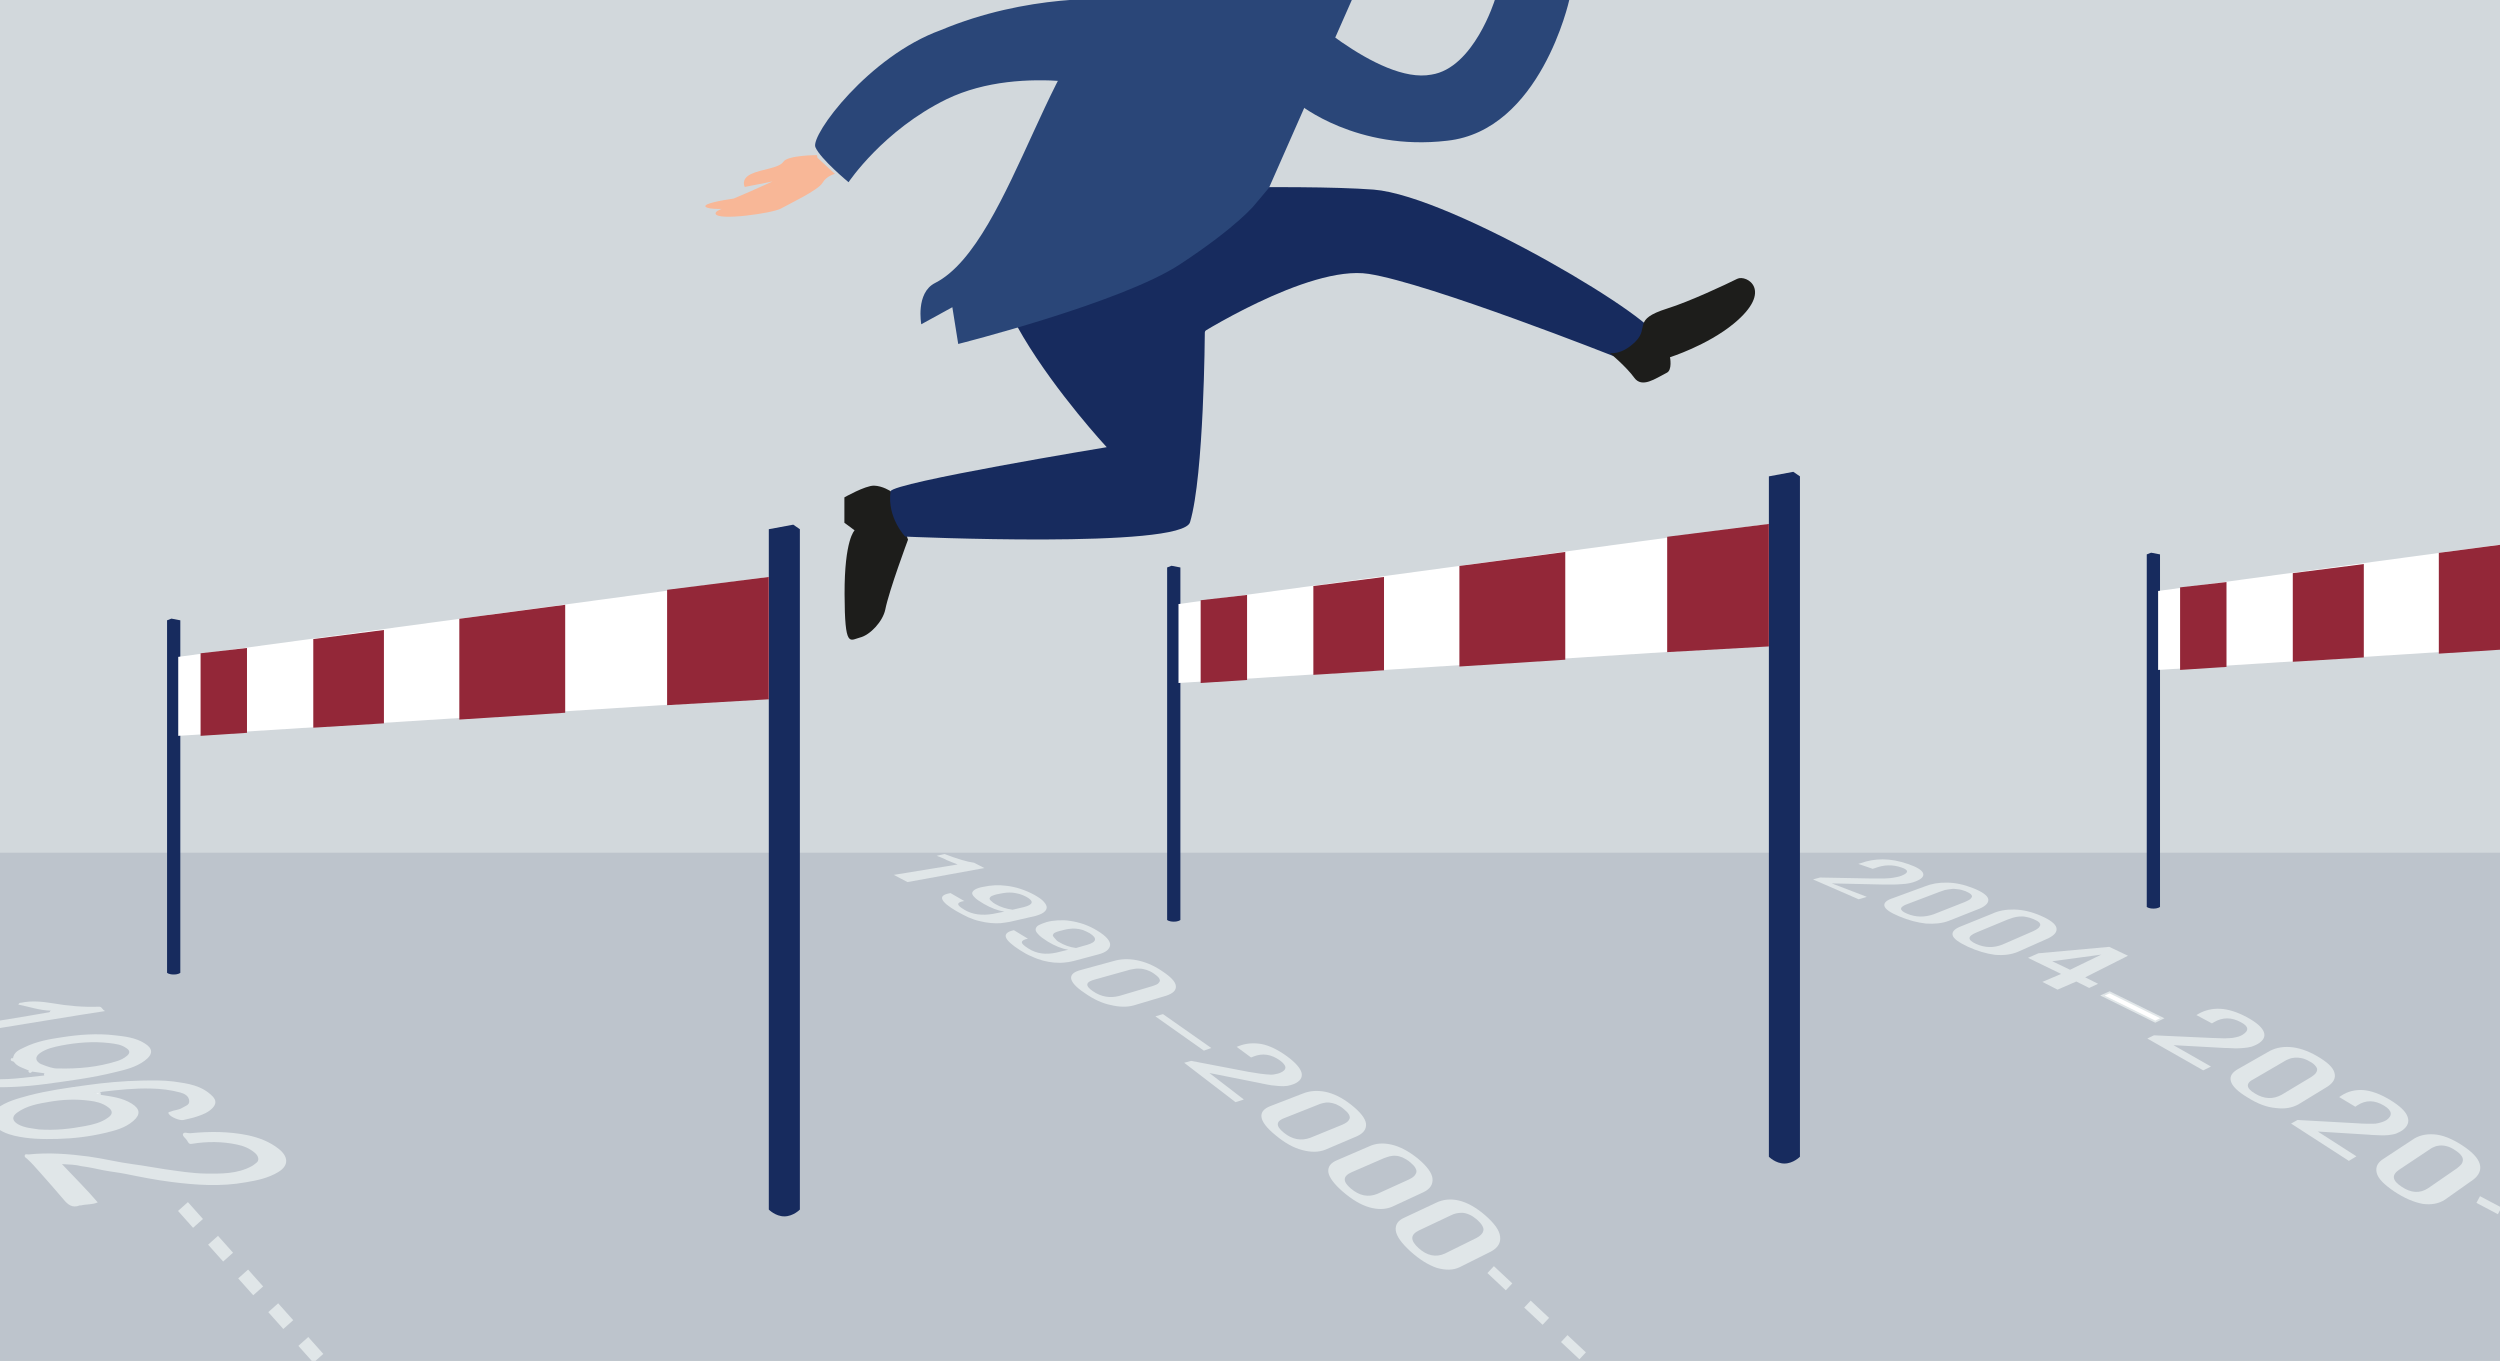 <?xml version="1.0" encoding="utf-8"?>
<!-- Generator: Adobe Illustrator 28.0.0, SVG Export Plug-In . SVG Version: 6.00 Build 0)  -->
<svg version="1.1" id="Ebene_1" xmlns="http://www.w3.org/2000/svg" xmlns:xlink="http://www.w3.org/1999/xlink" x="0px" y="0px"
	 viewBox="0 0 1319.9 718.5" style="enable-background:new 0 0 1319.9 718.5;" xml:space="preserve">
<rect x="0" y="0" width="1319.9" height="718.5" fill="#808080" stroke="none"/>
<style type="text/css">
	.st0{fill:#D2D8DC;stroke:#D2D8DC;}
	.st1{fill:#BDC4CC;}
	.st2{fill:#1D1D1B;}
	.st3{fill:#2A4678;}
	.st4{fill:#F8B797;}
	.st5{fill:#172B5E;}
	.st6{fill:#FFFFFF;}
	.st7{fill:#932738;}
	.st8{fill:none;stroke:#E0E6E8;stroke-width:4;stroke-dasharray:12.801,12.801;}
	.st9{fill:#E0E6E8;}
	.st10{fill:#FFFFFF;stroke:#E0E6E8;}
	.st11{fill:none;stroke:#E0E6E8;stroke-width:7;stroke-dasharray:11.931,11.931;}
	.st12{fill:#FFFFFF;stroke:#E0E6E8;stroke-miterlimit:10;}
	.st13{fill:none;stroke:#E0E6E8;stroke-width:5;stroke-dasharray:13.313,13.313;}
</style>
<rect x="-1" y="-1.1" class="st0" width="1322.6" height="720.4"/>
<rect x="-3.4" y="450.2" class="st1" width="1325" height="268.3"/>
<g>
	<path class="st2" d="M470.3,259.4l9.1,25.5c0,0-10,26.8-12,36.9c-1.3,6.3-8,13.5-13.4,14.8c-5.4,1.4-8,6-8.1-22.9
		s5.3-33.7,5.3-33.7l-5.4-4v-13.4c0,0,10.9-6.2,15.6-6.2C466,256.5,470.3,259.4,470.3,259.4"/>
	<path class="st3" d="M682.1,1.1c0,0,45.5,43.7,73.6,38.3C778.1,36,789.2,0,789.2,0s6.6,0,22.5,0c12.8,0,16.8,0,16.8,0
		S813.4,69,764,74.3C716.3,79.9,685.9,55,685.9,55l-24.3-22.1L682.1,1.1z"/>
	<path class="st3" d="M593.2,48.1c0,0-52.6-15.3-93.3,4.2C466.3,68.7,448,96.2,448,96.2S433.2,84,430.5,77.7
		c-2.7-6.4,28.3-48.1,66.2-61.8c45.4-19,89.7-17,99.8-15.9C611.2,1.6,649,37.1,635,49.5s-47.1,18.9-47.1,18.9"/>
	<path class="st4" d="M431.3,81.9c0,0-15.4,0-17.7,3.5c-2.4,3.5-11.5,3.8-17.1,6.5s-3.3,6.8-3.3,6.8l14.7-2.9
		c0,0-23.8,10.8-26.7,11.4c-2.9,0.6,11.8-2.3,17.6-3.5c5.8-1.1-27,2.3-26.4,5.2c0.6,2.9,26.2,0.9,31.8-1.8
		c5.5-2.6-27.2,1.6-26.4,5.7c0.8,4,30.4-0.3,34.5-2.7c4.1-2.3,19.7-9.7,21.9-13.5c2.2-3.8,6.6-4.8,6.6-4.8l-9.2-8.5"/>
	<path class="st5" d="M629.8,178.6c0,0,60.7-39,92.8-34c32.2,5,130.8,44,130.8,44s16.2-2.1,21.5-9.5c5.4-7.4-108-75.7-149.7-79
		c-41.7-3.1-138.6,0.3-138.6,0.3s-37.7,20.5-43,25.9c-5.4,5.4-12.1,28.4,0.2,47.1C555.9,192.2,629.8,178.6,629.8,178.6"/>
	<path class="st5" d="M636.1,175.5c0,0-0.4,75.3-7.8,100.2c-4.2,14.2-150.4,7.6-150.4,7.6s-9.7-10.1-7.7-23.9
		c0.7-4.6,114.1-23.3,114.1-23.3s-105-113.1-37.8-126.9c67.2-13.7,94.9,6.4,97.2,20.9C646,144.4,636.1,175.5,636.1,175.5"/>
	<path class="st2" d="M863.5,180.3c7.5-7.5-2-11.5,16.7-17.4c11.6-3.6,31-12.7,37-15.7c4.8-2.4,19.5,6.1-1.9,23.7
		c-14,11.5-33.6,17.7-33.6,17.7s1.3,6.8-1.7,8.2c-6.1,3.1-13.1,8.3-17.2,2.6c-4-5.6-12.8-13-12.8-13S856.1,187.7,863.5,180.3"/>
	<path class="st3" d="M670,99.1L713.7,0H596.5c-39.6,6.6-61.2,128.3-102.8,149.4c-10.4,5.2-7.3,21.8-7.3,21.8l16.4-9l3.1,19.4
		c0,0,86.1-21.7,117-42s39.8-31.8,39.8-31.8L670,99.1z"/>
</g>
<g>
	<g>
		<g>
			<path class="st5" d="M1451.1,244.7v359.2c0,0,3.5,3.6,8.2,3.6s8.2-3.6,8.2-3.6V244.7l-3.5-2.4L1451.1,244.7z"/>
			<path class="st5" d="M1133.4,292.7v186.1c0,0,0.9,0.9,3.5,0.9s3.5-0.9,3.5-0.9V292.7l-4.7-0.9L1133.4,292.7z"/>
		</g>
		<polygon class="st6" points="1139.4,312 1451.1,269.8 1451.1,333.9 1139.4,353.7 		"/>
		<polygon class="st7" points="1451.1,269.8 1397.3,276.6 1397.3,337.5 1451.1,334.4 		"/>
		<polygon class="st7" points="1343.7,284.5 1343.7,341.5 1287.6,345.1 1287.6,291.9 		"/>
		<polygon class="st7" points="1248,297.8 1210.5,302.6 1210.5,349.4 1248,347.1 		"/>
		<polygon class="st7" points="1175.5,307.3 1175.5,352.1 1151,353.7 1151,310.1 		"/>
	</g>
	<line class="st8" x1="1308.4" y1="633.3" x2="1332.2" y2="645.9"/>
	<g>
		<path class="st9" d="M957.2,464.3l3.7-1l26.8,0.5c0.6,0,1.6,0,3.2,0c1.5,0,2.5,0,3.1,0s1.5,0,2.7-0.1c1.1-0.1,2.1-0.1,2.8-0.3
			c0.7-0.1,1.5-0.3,2.2-0.4c0.9-0.2,1.6-0.4,2.3-0.7c3.8-1.5,3.8-3-0.1-4.3c-4.6-1.6-9.2-1.5-13.9,0.3l-1.3,0.4l-7.6-2.6l1.3-0.4
			c3.6-1.3,7.5-2,11.6-2s8.6,0.8,13.5,2.5c4.6,1.6,7.2,3.2,7.8,4.8c0.6,1.6-0.6,3-3.8,4.3c-1.1,0.4-2.2,0.8-3.4,1
			c-1.2,0.3-2.6,0.4-4.2,0.5c-1.6,0.1-2.9,0.2-4,0.2c-1,0-2.7,0-4.8,0c-0.4,0-0.7,0-0.9,0l-27.1-0.6l18.5,7.1l-4.3,1.3L957.2,464.3z
			"/>
		<path class="st9" d="M1006.9,482.4c4.5,1.9,9.1,2,14,0.3l16.5-6.5c1-0.4,1.8-0.9,2.4-1.2c0.6-0.4,0.9-0.9,1.2-1.3
			c0.3-0.5,0.1-1-0.5-1.6c-0.5-0.5-1.5-1-2.8-1.6c-1.4-0.5-2.7-0.9-4-1c-1.3-0.2-2.5-0.3-3.7-0.1c-1.1,0.1-2.2,0.3-3.2,0.5
			c-0.9,0.3-1.9,0.6-2.9,1l-16.6,6.3C1002.6,478.8,1002.5,480.6,1006.9,482.4 M1002.7,483.8c-4.8-2-7.4-3.8-7.8-5.5s1.2-3.1,4.7-4.2
			l16.6-6.1c3.5-1.4,7.4-2.1,11.7-2c4.3,0,9,1,13.8,2.9s7.5,3.8,8,5.7c0.4,1.8-1,3.6-4.5,5.1l-16.4,6.5c-3.4,1.3-7.5,1.7-12,1.4
			C1012.4,487.1,1007.6,485.9,1002.7,483.8"/>
		<path class="st9" d="M1043.2,498.3c4.6,2.1,9.2,2.3,14,0.4l16.3-7.1c1-0.4,1.8-1,2.4-1.4s0.9-1,1.2-1.5c0.2-0.5,0-1.1-0.5-1.7
			c-0.6-0.6-1.6-1.1-2.9-1.7c-1.4-0.6-2.7-1-4-1.2c-1.3-0.3-2.5-0.3-3.7-0.2c-1.1,0.1-2.2,0.3-3.2,0.6c-0.9,0.3-1.9,0.6-2.9,1
			l-16.4,6.8C1038.7,494.3,1038.6,496.2,1043.2,498.3 M1038.9,499.8c-4.9-2.3-7.6-4.3-8-6.1s1.1-3.4,4.6-4.7l16.3-6.6
			c3.4-1.6,7.3-2.3,11.7-2.2c4.3,0.1,9,1.1,14,3.3c4.9,2.1,7.7,4.3,8.2,6.3c0.5,2.1-0.9,3.9-4.3,5.6l-16.2,7.2
			c-3.4,1.4-7.4,1.9-12,1.5C1048.7,503.5,1043.9,502.1,1038.9,499.8"/>
	</g>
	<path class="st9" d="M1083.5,507.5l9.4,4.5l16.5-8L1083.5,507.5z M1078.3,518.4l9.9-4.2l-17.5-8.5l5.5-2.4l37.4-3.4l9.9,4.7
		l-22.6,11.4l6.8,3.4l-4.7,2.2l-6.8-3.4l-9.9,4.3L1078.3,518.4z"/>
	<polygon class="st10" points="1110,525.6 1113.8,523.9 1141.6,537.6 1137.9,539.4 	"/>
	<path class="st9" d="M1133.7,548.3l3.5-1.7l30.5,1.4c0.6,0,1.6,0.1,3.2,0.1c1.5,0.1,2.6,0.1,3.2,0.1s1.5,0,2.7-0.1
		c1.2,0,2.1-0.1,2.8-0.3c0.7-0.1,1.4-0.3,2.2-0.5c0.9-0.3,1.6-0.6,2.2-1c3.5-2.2,3.3-4.4-0.9-6.6c-4.9-2.7-9.6-2.7-14.1-0.1
		l-1.2,0.7l-8.2-4.4l1.2-0.7c3.4-1.9,7.2-2.8,11.4-2.6c4.2,0.2,9,1.7,14.2,4.5c4.9,2.7,7.8,5.2,8.8,7.7c0.9,2.4-0.1,4.5-3.1,6.3
		c-1,0.6-2.2,1.1-3.4,1.5c-1.2,0.3-2.6,0.6-4.2,0.7c-1.6,0.1-2.9,0.2-4,0.2c-1,0-2.7-0.1-4.8-0.2c-0.4,0-0.7,0-0.9,0l-27.3-1.5
		l19.8,11.3l-4.1,2L1133.7,548.3z"/>
	<path class="st9" d="M1190.5,577.3c4.8,3,9.6,3.2,14.1,0.7l15.5-9.3c0.9-0.6,1.7-1.2,2.2-1.7c0.5-0.6,0.9-1.2,1-1.9
		c0.2-0.7-0.1-1.5-0.8-2.3c-0.6-0.8-1.7-1.7-3.1-2.4c-1.5-0.9-2.8-1.4-4.1-1.7c-1.4-0.3-2.6-0.4-3.7-0.3s-2.2,0.3-3.1,0.7
		c-0.9,0.3-1.9,0.8-2.8,1.4l-15.6,9.1C1185.5,571.8,1185.7,574.5,1190.5,577.3 M1186.6,579.4c-5.2-3.1-8.1-6-8.8-8.6
		c-0.7-2.6,0.7-4.7,4-6.5l15.6-8.9c3.3-2,7.2-2.9,11.6-2.6c4.4,0.3,9.2,1.8,14.5,4.9c5.3,3.1,8.3,5.9,9,8.7c0.8,2.8-0.5,5.2-3.7,7.3
		l-15.4,9.4c-3.3,1.8-7.2,2.5-11.8,1.9C1196.7,584.6,1191.8,582.7,1186.6,579.4"/>
	<path class="st9" d="M1209.6,593.2l3.4-1.9l30.6,1.7c0.6,0,1.7,0.1,3.2,0.2c1.5,0.1,2.6,0.1,3.2,0.1s1.5,0,2.7,0s2.1-0.1,2.8-0.3
		c0.7-0.2,1.4-0.3,2.2-0.6c0.8-0.3,1.6-0.6,2.2-1c3.4-2.4,3.1-5-1.1-7.6c-5.1-3.1-9.7-3.1-14.1-0.3l-1.2,0.8l-8.5-5.1l1.2-0.8
		c3.4-2.2,7.1-3.1,11.3-2.9c4.2,0.3,9.1,2,14.5,5.3c5.1,3.1,8.2,6.1,9.1,8.8c1,2.7,0.1,5.1-2.8,7.2c-1,0.7-2.2,1.2-3.3,1.7
		c-1.1,0.4-2.6,0.6-4.1,0.8c-1.6,0.1-2.9,0.2-4,0.1c-1,0-2.7-0.1-4.9-0.2c-0.4,0-0.7-0.1-0.9-0.1l-27.4-1.7l20.4,13.1l-4,2.4
		L1209.6,593.2z"/>
	<path class="st9" d="M1267.9,626.5c5,3.4,9.7,3.7,14.1,0.8l15.2-10.5c0.9-0.7,1.6-1.3,2.2-2c0.5-0.6,0.8-1.4,0.9-2.2
		s-0.2-1.7-0.9-2.6c-0.7-0.9-1.7-1.8-3.3-2.8c-1.5-1-2.9-1.7-4.2-2c-1.4-0.4-2.6-0.5-3.8-0.4c-1.1,0.1-2.2,0.3-3.1,0.8
		c-0.9,0.3-1.8,0.9-2.8,1.6l-15.3,10.2C1262.5,620.3,1262.9,623.2,1267.9,626.5 M1264,629c-5.3-3.6-8.5-6.8-9.2-9.8s0.4-5.4,3.6-7.4
		l15.2-10c3.2-2.3,7.1-3.2,11.5-2.9s9.3,2.2,14.7,5.7c5.4,3.5,8.5,6.8,9.4,9.9c0.9,3.1-0.3,5.9-3.4,8.3l-15,10.6
		c-3.2,2.1-7.2,2.8-11.7,2.2C1274.4,634.7,1269.4,632.6,1264,629"/>
</g>
<g>
	<g>
		<g>
			<path class="st5" d="M405.9,279.4v359.2c0,0,3.5,3.6,8.2,3.6s8.2-3.6,8.2-3.6V279.4l-3.5-2.4L405.9,279.4z"/>
			<path class="st5" d="M88.2,327.5v186.1c0,0,0.9,0.9,3.5,0.9s3.5-0.9,3.5-0.9V327.5l-4.7-0.9L88.2,327.5z"/>
		</g>
		<polygon class="st6" points="94.1,346.8 405.9,304.6 405.9,368.7 94.1,388.5 		"/>
		<polygon class="st7" points="405.9,304.6 352.2,311.4 352.2,372.3 405.9,369.2 		"/>
		<polygon class="st7" points="298.4,319.3 298.4,376.3 242.5,379.9 242.5,326.7 		"/>
		<polygon class="st7" points="202.7,332.6 165.4,337.4 165.4,384.2 202.7,381.9 		"/>
		<polygon class="st7" points="130.4,342.1 130.4,386.9 105.9,388.5 105.9,344.9 		"/>
	</g>
	<line class="st11" x1="96.6" y1="637" x2="169.3" y2="718.5"/>
	<path class="st9" d="M32.7,614.6c6.6,7,12.9,13.2,18.9,20.2c-2.8,1.3-6,0.9-8.8,1.6c-0.3,0.1-0.5-0.1-0.7,0
		c-3.9,1.6-6.3-0.4-8.6-3.2c-4.1-4.7-8.1-9.5-12.3-14.1c-2.2-2.4-4.4-5.1-6.9-7.3c-0.6-0.5-1.6-1-1.2-1.9c0.3-0.9,1.3-0.3,2-0.4
		c10.6-1.1,21.1-0.3,31.7,1.1c8,1.1,15.8,3.1,23.7,4.1c5.5,0.7,11,1.8,16.5,2.6c7.2,1,14.4,2.2,21.6,2.3c8.2,0.1,16.6,0.2,24.1-3.8
		c1-0.5,1.9-1.3,2.8-2c1.5-1.2,1-3.5-0.9-5.1c-2.8-2.4-6-3.7-9.4-4.4c-7.9-1.7-16-1.7-23.9-0.4c-1.6,0.3-1.9-0.7-2.5-1.7
		c-0.7-1.2-2.6-2.4-2.2-3.5c0.5-1.3,2.5-0.3,3.8-0.4c10.3-1,20.5-1,30.6,1.1c5.9,1.3,11.4,3.4,16.2,7.2s5.7,8.6-0.3,12.2
		c-5.3,3.2-11.1,4.4-17.1,5.4c-13.2,2.4-26.3,1.5-39.5-0.2c-8-1-16-2.6-23.9-4.2c-4-0.8-8-1.2-12.1-2c-3.7-0.8-7.5-1.6-11.3-2.1
		C40,614.9,36.7,614.8,32.7,614.6"/>
	<path class="st9" d="M20.6,596.3c8.5,0.6,16.5-0.3,24.4-1.8c4.2-0.8,8.4-1.8,12-4.4c2.7-1.8,2.6-3.8,0-5.6c-3-2.2-6.5-3-10-3.4
		c-7-0.9-14-0.6-20.9,0.6c-5.9,1-11.8,2-16.9,5.6c-3.3,2.3-2.6,4.5,0.2,6.2C13.1,595.6,17.1,595.7,20.6,596.3 M53,578
		c5.7,0.9,11.5,1.5,16.6,4.7c4.4,2.8,4.7,5.7,0.8,9.1c-4.4,3.8-9.7,5.1-15.2,6.4c-8.1,1.9-16.4,2.9-24.7,3.1
		c-7.8,0.2-15.4,0.1-23-1.7c-4.1-1-7.8-2.5-10.9-5.7c-2.3-2.5-1.7-6,1.7-8.6c5-3.8,11-5.3,16.8-6.9c9.9-2.6,20-4,30.1-5.4
		c9.9-1.4,19.8-2.3,29.8-2.5c5.6-0.1,11.2-0.2,16.7,0.5c7.3,1,14.9,2,20.6,7.9c1.9,2,1.9,4-0.1,6.1c-2.3,2.4-5.3,3.5-8.3,4.5
		c-2.2,0.8-4.7,1.2-7,1.8c-1.9,0.5-6.8-1.5-7.8-3.2c-0.6-1,0.3-1,0.9-1.2c2.1-0.9,4.3-0.8,6.2-2c1.6-1,3.9-1.4,3.7-3.7
		c-0.2-2.6-2.5-3.8-4.7-4.4c-5.2-1.4-10.4-2-15.7-2.1c-8.5-0.2-17,0.7-25.5,1.7c-0.5,0.1-1.1,0.3-1.6,0.4c-0.8-0.1-1.6-0.5-2.3,0.2
		C50.9,578.5,52,578,53,578"/>
	<path class="st9" d="M30.2,564.1c11.7,0.3,21.5-0.8,31-3.7c2.2-0.6,4.3-1.6,6-3.1c1.5-1.4,1.4-2.6-0.3-3.8c-2.8-2.1-6-2.4-9.2-2.8
		c-8.5-1-17.1-0.3-25.4,1.3c-3.9,0.8-7.8,1.6-11.2,4c-1.1,0.8-2,1.8-1.9,3c0.1,1.3,1.3,2.3,2.5,2.8
		C25.1,563.2,28.3,564.2,30.2,564.1 M23.8,566.7c-2.4-0.3-4.9-0.7-7.3-1c-0.3-0.3-0.6-0.3-1-0.3c-2.9-1.6-6.6-2-8.5-5.3
		c-0.1-0.3-0.1-0.7-0.2-1c0.4-3.8,3.5-4.9,6.2-6.2c6.3-3.1,13.1-4.3,19.9-5.3c9.1-1.4,18.4-2.1,27.7-1c5.4,0.6,10.9,1.2,15.7,4.2
		c4.5,2.7,4.7,5.8,0.1,9.2c-4.7,3.5-10.3,4.8-15.8,6.1c-12,3-24.1,4.5-36.4,6.2c-10.3,1.4-20.8,2-31.2,1.6c-5.1-0.2-10.2-1-15.1-2.8
		c-2.3-0.9-4.3-2.4-5.9-4.3c-1.2-1.5-1.1-3.1,0.3-4.6c3.3-3.4,7.7-4.4,11.9-5.7c0.3-0.1,0.5,0,0.7-0.1c3.4-1.6,6.4-1.1,8.5,2.4
		c-3.2,1-6.6,1.5-9.7,3.4c-2.2,1.4-2.2,2.7-0.2,4.4c3.6,3,8.1,2.9,12.3,3.1C1.4,570,7,569.6,12.5,569c3.7-0.4,7.4-0.8,11-1.2
		c0.9,0,1.7,0.3,2.8-0.9C25.2,566.7,24.5,566.7,23.8,566.7"/>
	<path class="st9" d="M27,533.6c-6-0.1-11.5-2.1-17.3-3.2c0.3-0.9,0.9-1,1.5-1c5.6-1.2,11.1-0.6,16.7,0.3c8,1.4,16.1,2.1,24.3,1.8
		c1.7-0.1,1.6,1.5,3.3,2.3c-4.6,0.7-8.4,1.3-12.2,1.9c-9.1,1.5-18.1,2.9-27.1,4.4c-18.7,3.1-37.3,6.1-56.1,9.1
		c-1.2,0.2-3.9-1.7-4-2.7c-0.1-1.1,0.8-0.8,1.4-0.9c4.9-0.9,9.9-1.7,14.8-2.4c10.7-1.7,21.4-3.4,32.1-5.1c7.4-1.2,14.9-2.5,22.3-3.8
		c0.5-0.3,1.3,0.3,1.8-0.6C28.1,533.7,27.5,533.6,27,533.6"/>
	<path class="st12" d="M23.8,566.7c0.8,0,1.6,0,2.8,0.1c-1.1,1.1-2.1,0.9-2.8,0.9C23.7,567.3,23.7,567,23.8,566.7"/>
	<path class="st12" d="M53,578c-0.9,0-2.1,0.4-2.8-0.8c0.8-0.7,1.6-0.3,2.3-0.2C52.7,577.4,52.8,577.8,53,578"/>
	<path class="st12" d="M27,533.6c0.5,0,1.1,0,1.7,0c-0.4,0.9-1.2,0.3-1.8,0.6C27,534,27,533.9,27,533.6"/>
	<path class="st12" d="M6.7,558.9c0.1,0.3,0.1,0.7,0.2,1C6,559.7,5.8,559.4,6.7,558.9"/>
	<path class="st12" d="M15.4,565.4c0.4-0.1,0.8-0.1,1,0.3C15.9,566.2,15.6,565.9,15.4,565.4"/>
</g>
<g>
	<g>
		<g>
			<path class="st5" d="M933.9,251.5v359.2c0,0,3.5,3.6,8.2,3.6s8.2-3.6,8.2-3.6V251.5l-3.5-2.4L933.9,251.5z"/>
			<path class="st5" d="M616.2,299.6v186.1c0,0,0.9,0.9,3.5,0.9s3.5-0.9,3.5-0.9V299.6l-4.7-0.9L616.2,299.6z"/>
		</g>
		<polygon class="st6" points="622.2,318.9 933.9,276.6 933.9,340.8 622.2,360.6 		"/>
		<polygon class="st7" points="933.9,276.6 880.2,283.4 880.2,344.3 933.9,341.3 		"/>
		<polygon class="st7" points="826.4,291.4 826.4,348.3 770.5,351.9 770.5,298.8 		"/>
		<polygon class="st7" points="730.7,304.6 693.4,309.4 693.4,356.3 730.7,353.9 		"/>
		<polygon class="st7" points="658.4,314.1 658.4,359 633.9,360.6 633.9,316.9 		"/>
	</g>
	<g>
		<line class="st13" x1="787" y1="670.3" x2="841" y2="720.9"/>
	</g>
	<g>
		<path class="st9" d="M471.9,461.9l33.7-5.5c-0.1,0-0.3-0.1-0.7-0.3s-0.9-0.3-1.6-0.6c-0.7-0.3-1.4-0.5-2.2-0.9
			c-0.8-0.3-1.6-0.6-2.2-1c-0.8-0.3-1.5-0.6-2.1-0.9s-1.1-0.4-1.6-0.6l-0.6-0.3l4.1-0.9c6.6,2.5,11.8,4.1,15.6,4.6l5.4,2.8
			l-40.6,7.4L471.9,461.9z"/>
		<path class="st9" d="M525.5,477.3c2.7,1.6,5.7,2.5,9.1,3l6-1.4c5-1.3,5.4-3.1,1.3-5.4c-1.1-0.6-2.3-1.1-3.6-1.5
			c-1.2-0.3-2.5-0.6-3.6-0.7c-1.2-0.1-2.3-0.1-3.4,0c-1,0.1-2.2,0.3-3.2,0.5c-0.9,0.2-1.6,0.3-2,0.4c-0.5,0.1-1,0.3-1.6,0.5
			s-1,0.4-1.3,0.6s-0.4,0.4-0.6,0.7c-0.2,0.3-0.2,0.5,0,0.9c0.2,0.3,0.5,0.7,1,1C523.9,476.3,524.6,476.8,525.5,477.3 M504.9,481
			c-4.3-2.5-6.8-4.6-7.4-6.2s0.7-2.6,3.9-3.2c0.1,0,0.2-0.1,0.4-0.1l7.3,4.2c-2.1,0.3-3.2,0.9-3.2,1.6c-0.1,0.7,1,1.7,3.4,3.1
			c4.1,2.4,9.1,3.1,14.9,2.1l6.1-1.2c-3.4-0.5-7.1-1.9-10.9-4.1c-2.2-1.3-3.9-2.4-4.8-3.4c-1-1-1.5-1.8-1.3-2.5s0.8-1.3,1.7-1.8
			s2.4-1,4.2-1.3c1.9-0.4,3.9-0.7,6-0.8c2.1-0.1,4.2,0,6.5,0.3s4.7,0.8,7.1,1.6c2.4,0.8,4.8,1.8,7.2,3.1c2.3,1.3,4.1,2.5,5.1,3.7
			c1.1,1.2,1.6,2.3,1.5,3.2c-0.1,1-0.7,1.7-1.7,2.5c-1,0.7-2.5,1.3-4.3,1.8l-13.5,3.1c-1.6,0.3-3.3,0.5-4.9,0.7
			c-1.6,0.1-3.4,0.1-5.3-0.1c-1.9-0.2-3.8-0.5-5.7-1c-1.9-0.4-3.9-1.1-6-2C509,483.2,506.9,482.2,504.9,481"/>
		<path class="st9" d="M559,497.3c2.8,1.7,5.8,2.8,9.1,3.2l6-1.7c5-1.5,5.3-3.5,1.2-6.1c-1.2-0.7-2.4-1.2-3.6-1.7
			c-1.3-0.4-2.5-0.6-3.6-0.7c-1.2-0.1-2.3-0.1-3.4,0.1c-1,0.1-2.1,0.3-3.2,0.6c-0.9,0.3-1.6,0.4-2,0.5c-0.5,0.2-1,0.3-1.6,0.5
			c-0.6,0.3-1,0.4-1.3,0.6s-0.4,0.4-0.6,0.8c-0.2,0.3-0.2,0.6,0.1,1c0.2,0.3,0.5,0.7,1,1.2C557.5,496.2,558.1,496.8,559,497.3
			 M538.6,501.7c-4.4-2.8-6.9-5.1-7.5-6.8c-0.6-1.7,0.7-3,3.8-3.7c0.1,0,0.2-0.1,0.4-0.1l7.4,4.5c-2.1,0.4-3.1,1-3.2,1.8
			c-0.1,0.8,1.1,1.9,3.5,3.4c4.2,2.7,9.1,3.4,14.9,2.1l6.1-1.5c-3.4-0.5-7.1-2-11-4.4c-2.2-1.4-3.9-2.6-4.9-3.8c-1-1-1.5-2-1.3-2.8
			s0.7-1.5,1.7-2c0.9-0.5,2.3-1,4.1-1.6c1.9-0.5,3.9-0.8,5.9-0.9c2.1-0.1,4.2-0.1,6.5,0.3c2.2,0.3,4.7,0.9,7.1,1.7
			c2.5,0.9,4.9,2,7.3,3.5c2.3,1.4,4.1,2.8,5.2,4.1s1.6,2.4,1.5,3.5c-0.1,1-0.7,2-1.6,2.8c-1,0.8-2.4,1.5-4.3,2l-13.5,3.6
			c-1.6,0.4-3.3,0.7-4.9,0.8c-1.6,0.2-3.4,0.1-5.3,0c-1.9-0.2-3.8-0.5-5.7-1s-3.9-1.2-6-2.2C542.7,504.2,540.6,503,538.6,501.7"/>
		<path class="st9" d="M577,523.3c4.3,3,9,3.8,14,2.5l17.2-5.1c1-0.3,1.9-0.7,2.6-1c0.6-0.3,1.1-0.9,1.4-1.4
			c0.3-0.5,0.2-1.1-0.3-1.9c-0.5-0.7-1.4-1.5-2.7-2.4s-2.6-1.5-3.8-1.9c-1.3-0.4-2.5-0.7-3.7-0.7c-1.2-0.1-2.2,0-3.2,0.2
			c-0.9,0.2-2,0.3-3.1,0.7l-17.2,4.8C573.1,518.4,572.7,520.4,577,523.3 M572.7,524.3c-4.7-3.1-7-5.8-7.2-7.8s1.6-3.5,5.2-4.4
			l17.2-4.7c3.6-1.1,7.7-1.3,12-0.5s8.9,2.6,13.5,5.7c4.7,3.1,7.2,5.7,7.4,7.9c0.3,2.3-1.5,4-5.1,5.2l-17.1,5.1
			c-3.6,1-7.7,0.9-12.2-0.2C581.9,529.7,577.4,527.6,572.7,524.3"/>
	</g>
	<polygon class="st9" points="610,536.6 614,535.4 639.5,553.3 635.6,554.7 	"/>
	<g>
		<path class="st9" d="M625.2,561.1l3.7-1l30.3,5.8c0.6,0.1,1.6,0.3,3.2,0.5c1.5,0.3,2.6,0.4,3.2,0.5c0.6,0.1,1.5,0.2,2.7,0.3
			s2.1,0.2,2.8,0.2s1.5-0.1,2.3-0.3c0.9-0.2,1.6-0.3,2.3-0.6c3.9-1.6,3.9-3.8,0.1-6.6c-4.6-3.3-9.2-4-14-2.1l-1.3,0.5l-7.6-5.6
			l1.3-0.5c3.7-1.4,7.6-1.7,11.8-1c4.1,0.8,8.7,3,13.5,6.5c4.6,3.4,7.1,6.3,7.7,8.8c0.5,2.5-0.8,4.4-4,5.8c-1.1,0.4-2.3,0.8-3.5,1
			s-2.7,0.2-4.3,0.1c-1.6-0.2-3-0.3-4.1-0.4c-1-0.2-2.7-0.4-4.8-0.9c-0.4-0.1-0.7-0.2-0.9-0.2l-27.1-5.4l18.2,14l-4.4,1.4
			L625.2,561.1z"/>
		<path class="st9" d="M677.8,598c4.4,3.6,9.1,4.5,14,2.7l16.9-6.9c1-0.4,1.9-1,2.5-1.4c0.6-0.5,1-1,1.3-1.7s0.1-1.5-0.4-2.4
			s-1.5-1.8-2.8-2.9s-2.6-1.8-3.9-2.4c-1.3-0.5-2.5-0.8-3.7-0.9c-1.2-0.1-2.2,0-3.2,0.3c-0.9,0.2-2,0.5-3,1l-16.9,6.7
			C673.6,591.8,673.3,594.4,677.8,598 M673.5,599.4c-4.7-3.8-7.2-7.1-7.5-9.7c-0.3-2.6,1.4-4.5,4.9-5.8l16.8-6.5
			c3.6-1.5,7.6-1.8,11.9-1c4.4,0.9,9,3.1,13.8,6.9c4.8,3.8,7.4,7.1,7.8,9.9c0.3,2.9-1.3,5.1-4.8,6.7l-16.7,7.1
			c-3.5,1.4-7.6,1.4-12.1,0.2C682.9,606,678.3,603.4,673.5,599.4"/>
		<path class="st9" d="M713.2,627.5c4.5,3.8,9.1,4.8,14,2.8l16.7-7.6c1-0.5,1.9-1,2.5-1.6c0.6-0.5,1-1.1,1.3-1.9
			c0.3-0.8,0.1-1.6-0.4-2.5c-0.5-1-1.5-2-2.8-3.1s-2.7-1.9-4-2.5c-1.3-0.5-2.5-0.9-3.7-0.9c-1.2-0.1-2.2,0.1-3.2,0.3
			c-0.9,0.3-2,0.6-3,1l-16.8,7.3C708.9,620.9,708.7,623.7,713.2,627.5 M709,629.2c-4.7-4.1-7.3-7.6-7.7-10.4
			c-0.3-2.9,1.3-4.9,4.7-6.3l16.7-7.2c3.5-1.7,7.5-2,11.9-1s9,3.4,13.9,7.3c4.8,4,7.5,7.6,7.8,10.6c0.3,3.1-1.2,5.5-4.7,7.2
			l-16.6,7.7c-3.5,1.5-7.6,1.6-12.1,0.3C718.4,636.1,713.8,633.3,709,629.2"/>
		<path class="st9" d="M748.9,658.9c4.5,4.1,9.2,5.1,14,2.9l16.6-8.2c1-0.5,1.8-1.1,2.4-1.7c0.6-0.6,1-1.2,1.2-2
			c0.3-0.8,0.1-1.7-0.5-2.7c-0.5-1-1.5-2.1-2.8-3.3c-1.4-1.1-2.7-2.1-4-2.6c-1.3-0.6-2.5-0.9-3.7-1c-1.2,0-2.2,0.1-3.2,0.3
			s-2,0.6-3,1.1l-16.7,7.9C744.6,651.8,744.4,654.8,748.9,658.9 M744.7,660.7c-4.8-4.4-7.4-8-7.8-11.1c-0.3-3.1,1.2-5.3,4.7-6.8
			l16.6-7.8c3.5-1.7,7.5-2.2,11.9-1.2s9.1,3.6,14,7.8c4.9,4.3,7.6,8,7.9,11.3c0.4,3.2-1.1,5.8-4.7,7.8l-16.6,8.3
			c-3.5,1.7-7.5,1.7-12.1,0.4C754.2,667.9,749.6,665.1,744.7,660.7"/>
	</g>
</g>
</svg>
